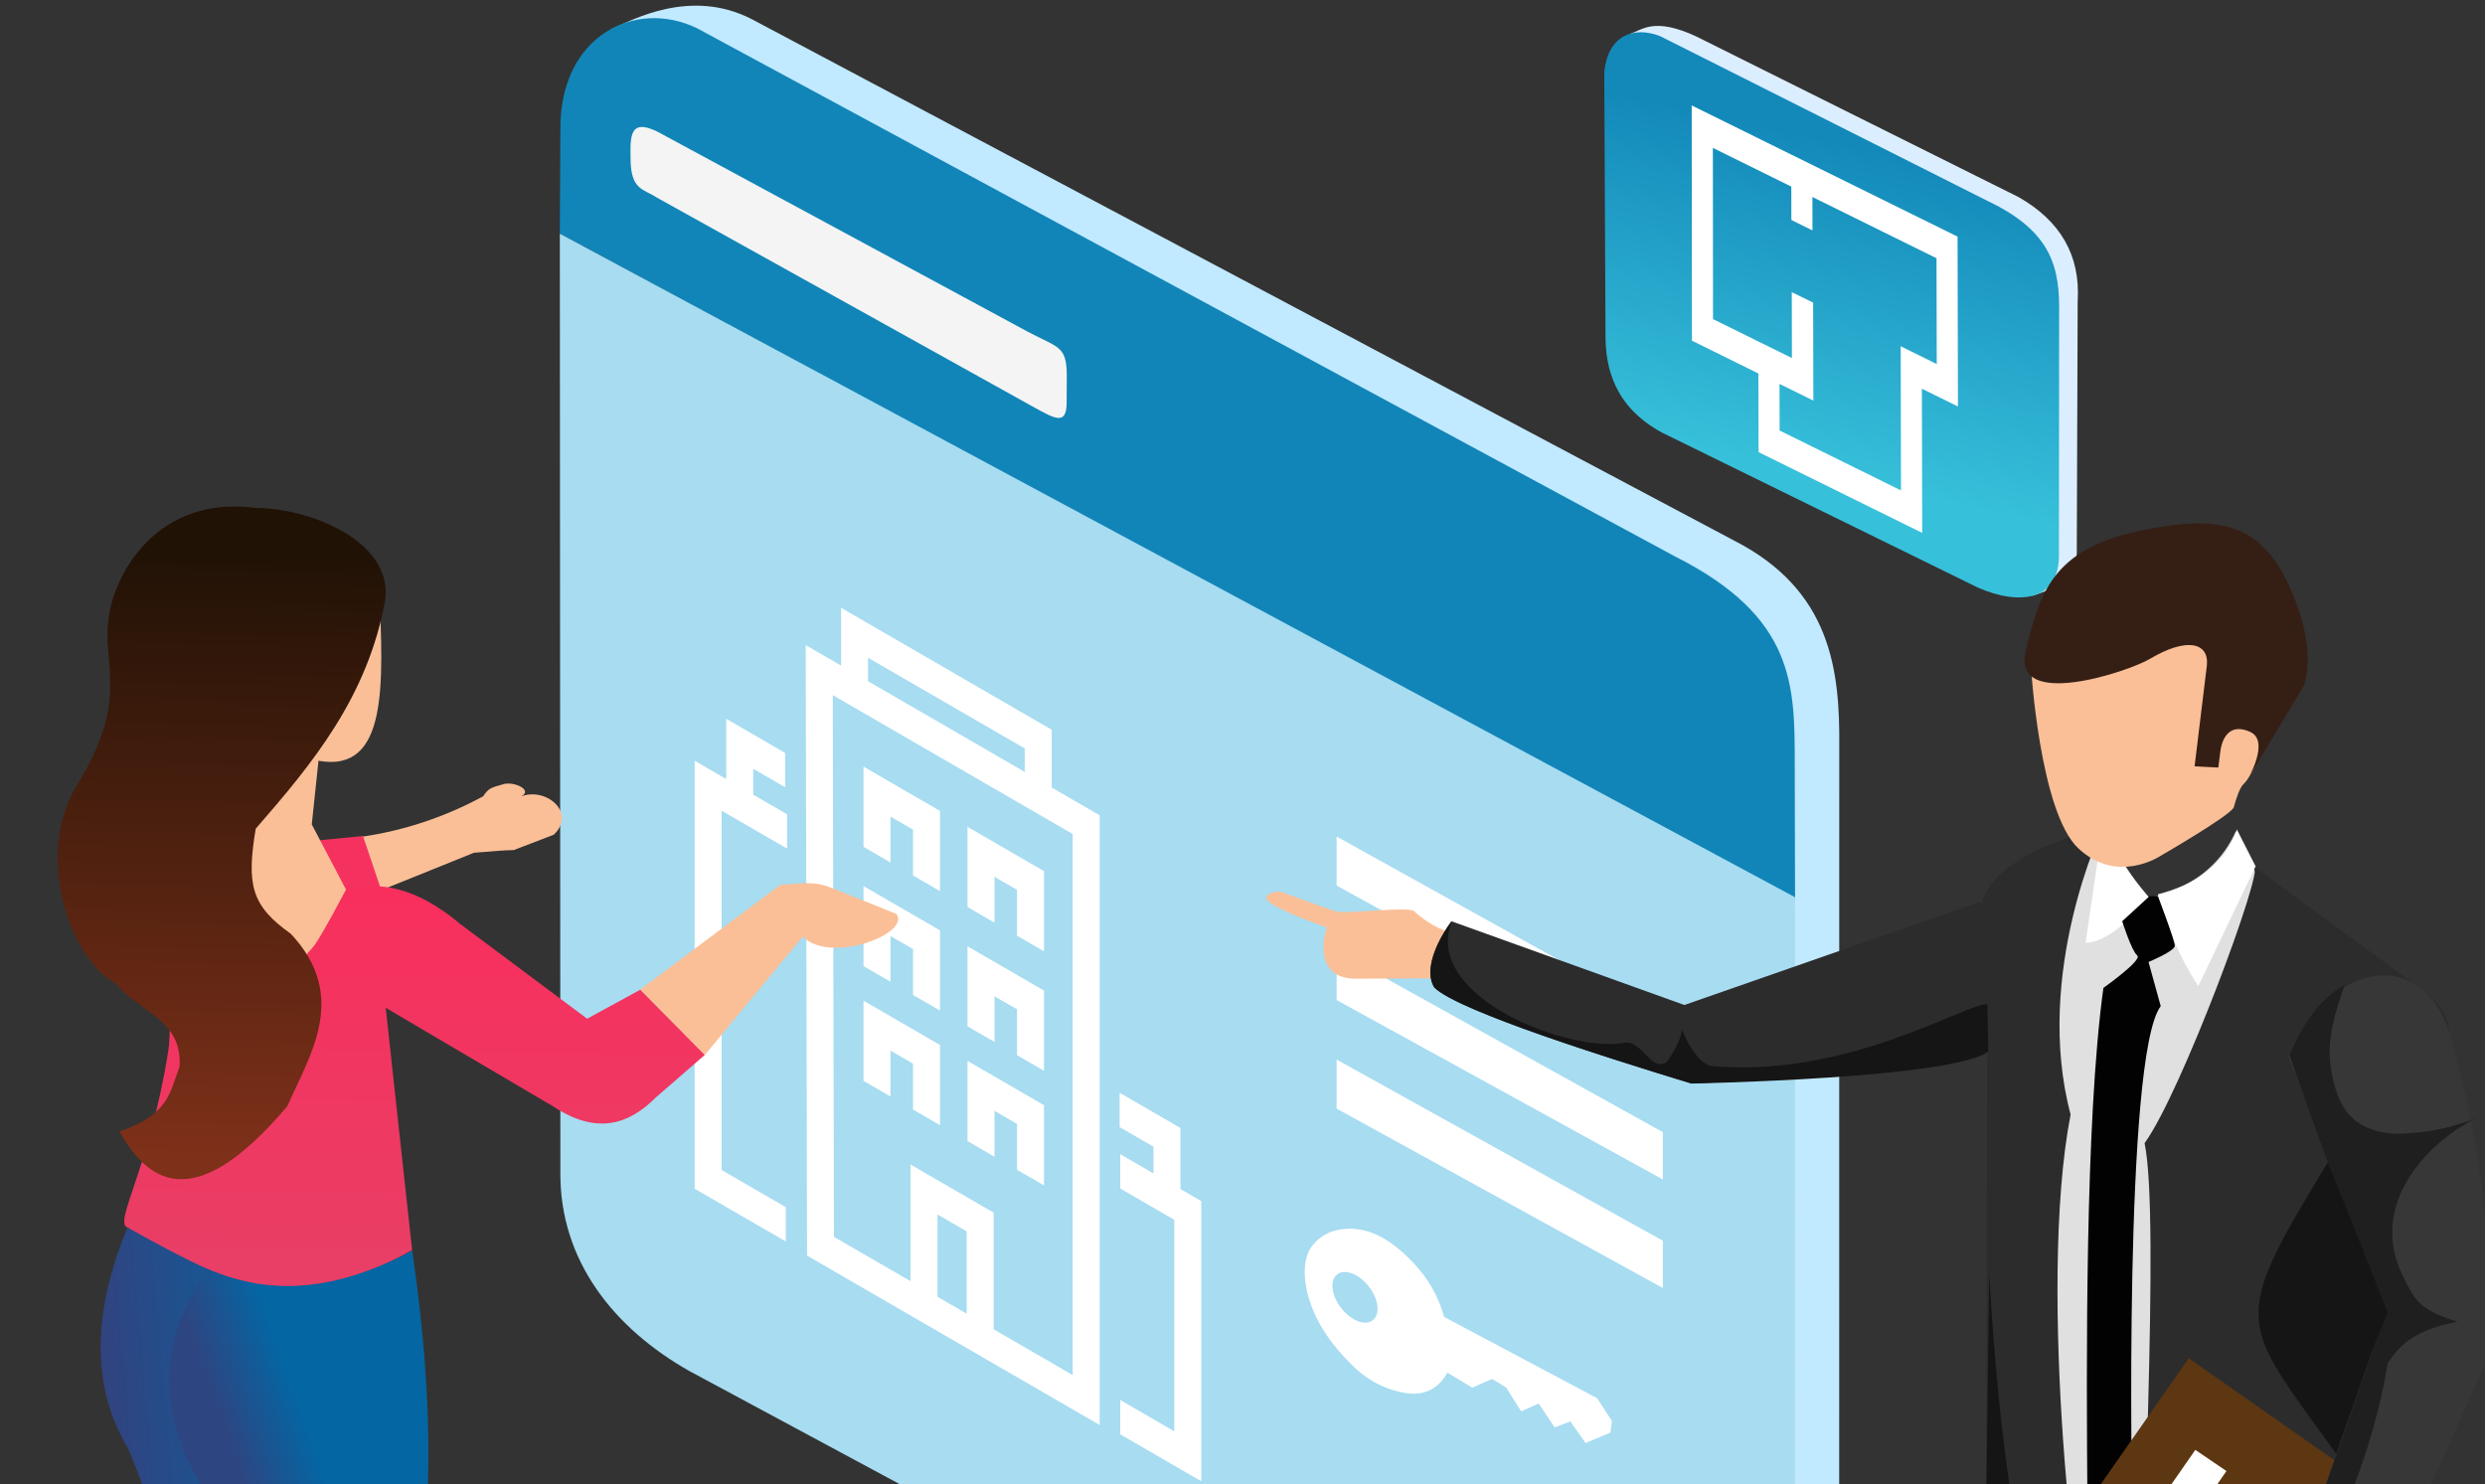 <svg xmlns="http://www.w3.org/2000/svg" xmlns:xlink="http://www.w3.org/1999/xlink" width="272.126" height="162.52" viewBox="0 0 72 43" xmlns:v="https://vecta.io/nano"><rect x="0" y="0" width="72" height="43" fill="#333333" stroke="none"/><defs><linearGradient id="A" x1="15.755" y1="278.531" x2="15.64" y2="289.15" xlink:href="#I"><stop offset="0" stop-color="#f82f5d"/><stop offset="1" stop-color="#e93e65"/></linearGradient><linearGradient id="B" x1="11.411" y1="268.919" x2="11.069" y2="286.072" xlink:href="#I"><stop offset="0" stop-color="#211206"/><stop offset="1" stop-color="#7e3019"/></linearGradient><linearGradient id="C" x1="9.367" y1="302.779" x2="13.158" y2="302.437" xlink:href="#I"><stop offset="0" stop-color="#34417d"/><stop offset="1" stop-color="#185693"/></linearGradient><linearGradient id="D" x1="14.07" y1="299.068" x2="16.2" y2="298.32" xlink:href="#I"><stop offset="0" stop-color="#2d4682"/><stop offset="1" stop-color="#0466a3"/></linearGradient><linearGradient id="E" x1="13.066" y1="181.658" x2="11.044" y2="190.824" xlink:href="#I"><stop offset="0" stop-color="#1389ba"/><stop offset="1" stop-color="#37c0da"/></linearGradient><linearGradient id="F" x1="122.27" y1="202.479" x2="120.589" y2="207.801" xlink:href="#I"><stop offset="0" stop-color="#1185b8"/></linearGradient><path id="G" d="M-390.966 228.14v1.078l7.17-4.14v-1.04z"/><path id="H" d="M-213.792 308.255v-3.627h3.627v3.627"/><linearGradient id="I" gradientUnits="userSpaceOnUse"/></defs><g transform="matrix(1.012 0 0 1.012 -5.92 -256.097)"><path d="M52.54 254.018c.32-.092.654-.482 1.877.087l9.225 4.598c1.2.682 1.774 1.67 1.692 2.98l-.025 7.2c-.003.653-.583 1.032-1.285 1.237z" fill="#dbeeff"/><path d="M7.967 178.607c.136.063 9.386 4.725 9.386 4.725 1.867.886 2.06 1.947 2.04 3.235l-.005 6.913c-.003 1.486-1.45 1.373-2.51.825l-8.855-4.345c-1.367-.743-1.62-1.86-1.617-2.79l-.035-7.548c.112-1.025.823-1.31 1.595-1.015z" fill="url(#E)" transform="translate(45.41 75.486)"/><g transform="matrix(1.286 0 0 1.286 -115.557 .943)"><path d="M108.02 196.694c.437-.188 1.754-.93 3.13-.216L133 208.076c2.18 1.108 2.37 2.902 2.354 4.604l-.002 22.89c.018 1.915-.998 1.895-2.3 2.52z" fill="#c1e9ff"/><path d="M106.87 201.25l27.5 14.824-.007-2.997c0-1.768.014-3.294-2.675-4.646l-21.766-11.756c-1.36-.658-3.052.15-3.04 2.253z" fill="url(#F)"/><path d="M106.87 201.25l.012 20.89c-.018 1.972 1.188 3.477 2.868 4.43l21.114 11.354c2.224 1.06 3.485-.625 3.502-1.768l.004-20.133z" fill="#a7dcf1"/><path d="M108.443 199.387c-.002-.49.126-.635.6-.408l8.23 4.446c.714.38.888.314.883 1.027l-.003.505c.014.572-.23.434-.748.146l-8.37-4.654c-.307-.2-.584-.167-.59-.86z" fill="#f4f4f4"/><g transform="matrix(1.013 1.142 0 1.013 520.212 430.049)" fill="#fff"><use xlink:href="#G"/><use xlink:href="#G" y="2.516"/><use xlink:href="#G" y="4.902"/></g><g transform="matrix(.304 .176 0 .387 178.924 133.408)" stroke="#fff" fill="none" stroke-width="1.976"><path d="M-218.022 299.563h19.55v33.1h-19.457zm2.588-.046v-3.28h13.45v3.235m5.96 15.388h3.466v3.512m-3.42.001h4.945v14.142h-4.945"/><path d="M-220.518 306.45h-3.328v3.374m3.374 22.736h-5.685v-22.646h5.777m10.03 22.832v-6.794h4.113v6.794"/><use xlink:href="#H"/><use xlink:href="#H" x="7.615"/><path d="M-213.792 315.117V311.5h3.627v3.627m3.988-.01V311.5h3.627v3.627"/><use xlink:href="#H" y="13.465"/><use xlink:href="#H" x="7.615" y="13.465"/></g></g><g transform="matrix(.306 .151 .001 .464 72.232 167.336)" stroke="#fff" stroke-width="1.976"><path d="M-58.355 211.557h22.9v8.504h-3.374v8.897h-13.333v-4.853h3.143v-4.067h.023v4.067h-9.382z" fill="none"/><path d="M-49.043 211.534v3.073" fill="#cce7fa"/></g><path d="M43.88 288.36a1.64 1.64 0 0 1 .907-.095c.504.088.95.374 1.417.838.494.49.82 1.037.99 1.66l4.38 2.328.424.65-.04.335-.713.3-.437-.62-.446.172-.46-.68-.502.22-.43-.683-.4-.244-.57.25-.71-.43c-.262.46-.676.702-1.308.562a2.75 2.75 0 0 1-1.419-.778c-.585-.57-1.03-1.206-1.24-1.915-.164-.55-.18-1.155.096-1.5.136-.17.29-.294.472-.368zm.32 1.15c-.26.113-.27.516-.024.9s.654.602.912.488.27-.516.024-.9-.654-.602-.912-.488z" fill="#fff"/><path d="M15.63 277.086c1.414-.13 2.766-.53 4.05-1.225.162-.228.19-.242.617-.358.335-.063.884.22.384.4.72-.378 1.714.394 1.024 1.056l-1.147.44c-.288.004-.5.026-1.14.077l-3.198 1.29z" fill="#fabf97"/><path d="M16.242 276.996l.523 1.552-1.977.768-.54-2.124z" fill="#f5325f"/><path d="M24.187 281.394l1.847 1.865-1.4 1.215c-.77.772-1.68 1.1-2.953.26l-4.788-2.82.756 6.94c-3.097 1.784-5.72 1.08-8.15-.65-.406-.142.635-1.7 1.166-5.037.183-1.15-.256-3.696-.07-4.854l3.025 1.17c.75.002 1.538.355 2.135-.954.95-.244 2.004-.084 3.287.998l3.618 2.7z" fill="url(#A)"/><path d="M26.034 283.26l2.8-3.384c.797.805 3.12-.1 2.676-.65l-1.834-.738c-.517-.208-.8-.134-1.487-.095l-4.012 3.002 1.847 1.865m-9.316-13.32c.118 2.713.255 5.26-1.74 4.902l-.192 1.822.98 1.866c-1.188 2.24-.86 1.403-1.28 2.082l-3.854-5.163 4.6-5.5z" fill="#fabf97"/><path d="M9.268 285.456c.747 1.304 2.027 2.568 4.81-.727.606-1.406 1.798-3.126.096-4.935-1.13-.802-1.27-1.398-1.003-3.007 1.626-1.867 3.208-3.77 3.71-6.56.21-1.676-2.162-2.62-3.705-2.623-2.383-.32-3.676 1.247-4.104 2.623-.518 1.816.66 2.5-.972 5.237-1.306 2.018-.252 5.074 1.064 5.754.586.774 1.93 1.015 1.825 2.387-.283.746-.31 1.373-1.72 1.85z" fill="url(#B)"/><path d="M16.578 319.586c-1.258-1.706-2.072-3.2-1.953-4.203l-1.813.276 2.957 4.954zm-5.98-6.306l-1.075 3.206-1.07-3.528 1.005-2.362z" fill="#fabf97"/><path d="M9.5 288.205c2.066 1.148 2.715 1.432 3.68 1.61l1.415 13.965c-1.296 3.136-2.082 5.852-3.998 9.5-.407-.67-.88-1.278-1.633-1.605-.192-3.654-.613-7.41 2.74-9.5-.557-2.477-1.066-4.935-2.18-7.636-1.1-1.81-1.01-3.947-.024-6.334z" fill="url(#C)"/><path d="M17.65 288.856c.647 4.4.784 9.19-.68 12.937.992 3.997-.943 8.487-1.882 13.56-.75.614-1.297.31-2.273.307.078-5.082-.026-10.44.817-14.357-.418-1.096-.997-3.083-1.606-5.092-1.837-2.475-1.64-4.908-.21-6.8 1.553.635 3.343.777 5.835-.543z" fill="url(#D)"/><path d="M12.812 315.66c-.54.284-.8 1.112-.775 1.843l.198 3.832.552-.03-.22-2.67.614-.06c.443 1.14.98 2.194 2.4 2.423.824-.236 1.656-.43 2.374-1.227-.195-.395-.308-.682-.898-.87-.225-.037-.443.006-.82.13-.264.215-.304.107-.464.557-.907-1.474-1.463-2.56-2.962-3.926zm-3.135 1.477l-.02 1.902c.075.892.302 2-1.444.215-.934-1.022-1.774-2.067-.2-3.712l-.053-.828-.95.973-.37-.256 1.207-1.698c.14-.85.057-1.862 1.125-2.055.577.216.987.814 1.2 1.84-.222 1.06-.386 2.27-.496 3.62z" fill="#33417d"/><g transform="matrix(.582 0 0 .558 -83.766 165.663)"><path d="M270.7 285.084c4.416.615 1.344 3.57 5.44 5.15.545.885 2.834 1.685 1.935 2.57-.663 2.546-4.667 1.42-7.687-1.077l-.82.2-3.87-2.688-.1-3.984zm-13.42.54c-4.156.58-1.466 3.398-5.318 4.885-.513.833-2.666 1.586-1.82 2.42.624 2.396 5.557 1.618 8.398-.732l.773-.203 2.998-2.45-.227-3.75z" fill="#140f15"/><path d="M271.21 238.8l.493 23.843c0 3.007 1.99 24.523 1.99 24.523-2.607 1.14-5.046 2.046-8.134-1.023l-1.15-23.75-2.284-12.22-1.276 14.202 1.382 22.345c-3.86 1.566-6.557 1.772-8.08-.6l-.233-22.388-1.27-28.788s9.87 4.837 18.562 3.856z" fill="#212121"/><path d="M263.968 199.274l1.94 4.252-5.454 34.293-6.376-2.103.354-34.607 3.388-2.343c-.08 1.05.618 2.384 1.895 3.928 0 0 3.004-.462 4.252-3.42z" fill="#e0e0e0"/><path d="M266.103 256.255l-2 2.44c.6 1.675 1.215 2.947 2.26 3.173-1.266.623-1.594 1.977-1.5 3.666-.423 6.414 1.053 11.015 2.6 16.82 1.497 1.712 3.66 2.065 5.6 2.268l-2.776-29.54zm-9.025-16.415c1.616 1.358 4.214.787 3.953 6.13l-.4 13.176c-.6 1.675-1.762 1.55-2.807 1.776 1.266.623 1.594 1.977 1.5 3.666.212 6.422-1.28 12.54-.46 18.258-1.497 1.712-1.116 2.106-3.066 2.308l-1.722-18.06-.825-27.198z" fill="#2a2a2a"/><path d="M271.6 237.176s-.588-3.922.196-8.954l2.55-15.752.065-2.418s.458-1.307-1.242-2.614l-8.3-6.34c.5.1-3.593 11.613-5.392 14.183.786 3.872-.272 22.6-.098 27.255 4.836-.072 8.328-3.17 12.222-5.36zm-14.182-38.106s-3.426 7.487-1.58 14.742c-1.673 9.005.364 26.576 1 27.22-2.848-1.484-4.2-3.165-5.163-4.902l.065-27.516c-.327-3.595-.26-5.62-.26-5.62s.13-2.418 5.948-3.922z" fill="#2c2c2c"/><path d="M258.17 200.77l2.418 3.366 4.28-3.235-2.06-3.43z" fill-opacity="0"/><g fill="#fff"><path d="M260.132 202.51c.415 1.522.96 3.07 1.987 4.714l2.82-6.147-.924-1.895s-.508 2.45-3.882 3.328z"/><path d="M259.67 202.647s-1.618 2.31-3.096 2.357l.832-5.916.555-.508s-1.11.693 1.7 4.067z"/></g><path d="M258.376 203.895s.462 1.525.74 1.756-1.664 1.664-1.664 1.664c-.906 6.845-.84 19.283-.786 26.488l.985.74 1.216-.693s-.445-23.022 1.404-25.6l-.6-2.265s1.294-.555 1.294-.832-.832-2.542-.832-2.542h-.416z" fill="#020202"/><path d="M261.65 226.32l14.856 10.843-6.4 10.08-15.143-10.94z" fill="#5d3712"/><path d="M261.974 231.02l1.53 1.085-2.84 4.288-1.54-1.103z" fill="#fff"/><path d="M266.67 238.364l-.6 1.27c-.393 1.79-1.42 2.583-2.403 3.443 0 0 .695 3.96 3.79 2.25 1.86-1.18 1.98-3.677 2.288-6.03z" fill="#fabf97"/><path d="M266.556 210.828l4.813 13.12-4.662 13.86c-.49 1.407 2.124 3.368 3.235 2.265.878-.462 6.834-14.783 6.834-14.783-.48-5.62-.63-9.27-2.113-15.004-1.14-5.098-5.84-4.7-8.107.544z" fill="#373737"/><path d="M225.313 204.466c-.838-.253-1.52-.838-1.773-1.09s-3.33.156-3.818.018-2.786-1.033-2.786-1.033-1.188.117-.4.643 2.708 1.208 2.708 1.208-.838 2.552 1.344 2.63l4.422-.018s.78-1.792.292-2.357z" fill="#fabf97"/><path d="M251.443 202.878l-14.604 5.315-11.462-4.298s-1.525 2.08-.878 3.328 12.663 4.99 12.663 4.99 14.327-.508 14.697-1.7-.416-7.626-.416-7.626z" fill="#2c2c2c"/><path d="M251.788 210.56c-1.633 1.407-14.598 1.663-14.598 1.663-4.223-1.354-11.19-3.604-12.65-4.922-.588-1 .325-2.705.84-3.37-1.392 3.875 5.824 6.722 8.48 6.203.885-.197 1.314 1.508 2.105.994.464-.697.578-.94.774-1.653.288.806.794 1.64 1.386 1.842 6.673.677 12.59-3.234 13.622-3.167l.042 2.41z" fill="#151515"/><path d="M253.886 190.797s.425 7.5 2.337 9.363 4.02.392 4.02.392 3.53-2.124 3.627-2.516.3-1.03.474-1.176.882-1.258.768-1.748c.027-2.564.212-5.867-.945-6.964-2.064-1.958-6.508-.102-10.28 2.65z" fill="#fabf97"/><path d="M261.937 195.946l.605-5.18c.114-1.21-1.05-1.423-2.783-.344-1.1.684-6.804 2.645-6.134-.36s1.34-5.23 5.507-6.177 6.11-.343 7.516 2.94.654 5 .654 5l-2.76 4.804s1.127-1.977.13-2.45-1.39.3-1.47 1.03l-.098.8z" fill="#351f15"/><path d="M269.328 207.143c-1.41.87-2.118 2.21-2.73 3.61 1.24 3.79 3.297 9.503 4.792 13.132l-4.672 13.92c-.408 1.786 2.366 3.2 3.302 2.23l.16-.207c-.464-.292-2.462-.388-2.713-1.19 1.482-3.683 3.206-7.232 3.973-12.072.505-.73 1.036-1.638 3.43-2.127-1.775-.55-2.093-1.102-2.534-2.025-2.045-3.82.974-7.127 3.472-8.433-1.31.574-2.67.81-4.06.82-1.86-.164-2.8-1.058-3.126-3.533-.175-1.434.264-2.78.705-4.126z" fill="#1f1f1f"/><path d="M268.493 216.26c-4.885 8.37-4.324 8.07.408 14.96l1.78-5.275.75-1.996zm-16.656 5.64l-.18 14.242c.336.45.412 1 1.148 1.296.154-.554.285-1.597.266-2.942-.637-4.128-1.026-8.425-1.235-12.596z" fill="#151515"/></g></g></svg>